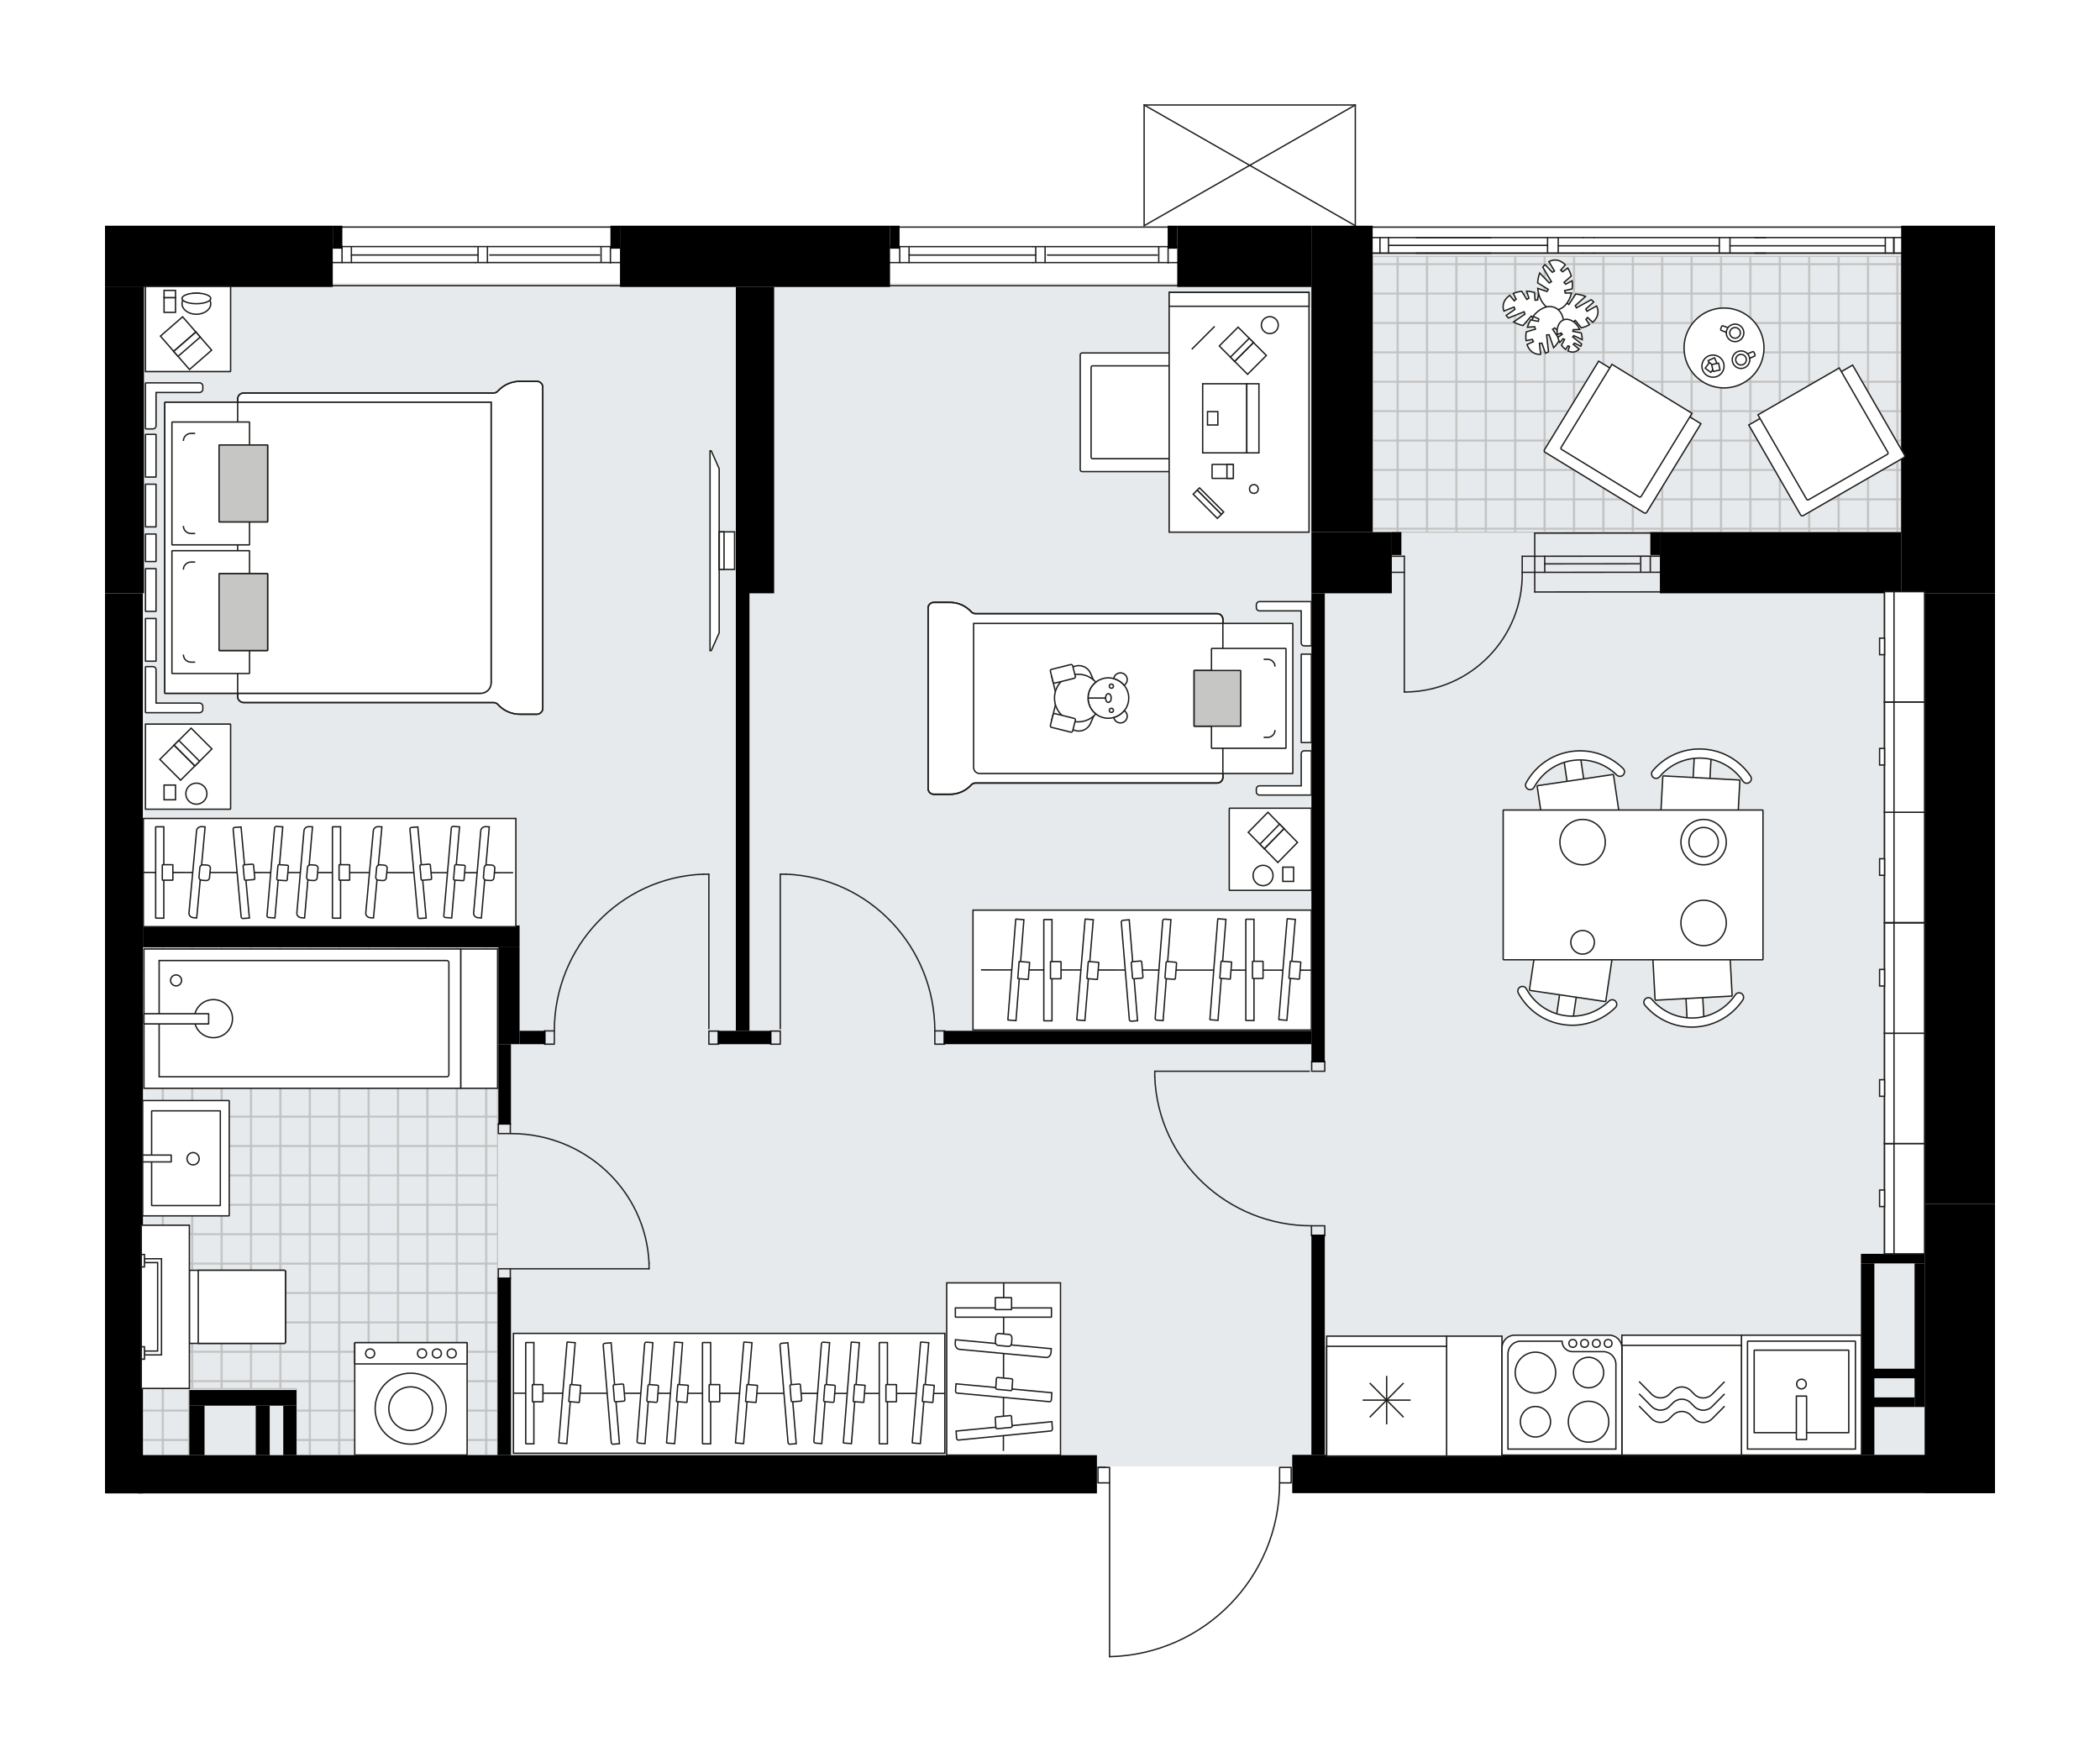 <svg xmlns="http://www.w3.org/2000/svg" xmlns:xlink="http://www.w3.org/1999/xlink" id="layer_1" style="enable-background:new 0 0 2000 1678.06;" version="1.1" viewBox="0 0 2000 1678.06" x="0px" y="0px" xml:space="preserve">
<style type="text/css">
	.st0{fill:none;}
	.st1{fill:none;stroke:#C0C0C0;stroke-width:1.3;stroke-linejoin:round;stroke-miterlimit:10;}
	.st2{fill:none;stroke:#C4C6C7;stroke-width:1.3;stroke-linecap:round;stroke-linejoin:round;stroke-miterlimit:10;}
	.st3{fill:#E7EAEC;}
	
		.st4{fill:url(#SVGID_00000067942475545571401730000008330111956078916999_);stroke:#C0C0C0;stroke-linejoin:round;stroke-miterlimit:10;}
	.st5{fill:url(#SVGID_00000013876367344546036260000017893109267628725393_);stroke:#C0C0C0;stroke-miterlimit:10;}
	.st6{fill:none;stroke:#231F20;stroke-width:1.3;stroke-linecap:round;stroke-linejoin:round;stroke-miterlimit:10;}
	.st7{fill:#FFFFFF;stroke:#1D1D1B;stroke-width:1.3;stroke-miterlimit:10;}
	.st8{fill:none;stroke:#1D1D1B;stroke-width:1.3;stroke-miterlimit:10;}
	.st9{fill:#FFFFFF;stroke:#1D1E1C;stroke-width:1.3;stroke-miterlimit:10;}
	.st10{fill:#FFFFFF;stroke:#1D1D1B;stroke-width:1.3;stroke-miterlimit:10;}
	.st11{fill:#FFFFFF;stroke:#1D1D1B;stroke-width:1.3;stroke-miterlimit:10;}
	.st12{fill:#FFFFFF;stroke:#1D1D1B;stroke-width:1.3;stroke-miterlimit:10;}
	.st13{fill:#FFFFFF;stroke:#1D1D1B;stroke-width:1.3;stroke-miterlimit:10;}
	.st14{fill:#C6C6C5;stroke:#1D1D1B;stroke-width:1.3;stroke-miterlimit:10;}
	.st15{fill:#FFFFFF;stroke:#1D1E1C;stroke-width:1.3;stroke-miterlimit:10;}
	.st16{fill:#FFFFFF;stroke:#221F1F;stroke-linecap:round;stroke-linejoin:round;stroke-miterlimit:10;}
	.st17{fill:#231F20;}
	.st18{font-family:'Arial-BoldMT';}
	.st19{font-size:105.818px;}
	.st20{font-size:89.539px;}
	.st21{font-family:'ArialMT';}
	.st22{font-size:76.571px;}
</style>
<pattern height="56" id="SVGID_0000001967383650196269122" patternUnits="userSpaceOnUse" style="overflow:visible;" viewBox="28.65 -84.65 56 56" width="56" y="1678.06">
	<g>
		<rect class="st0" height="56" width="56" x="28.65" y="-84.65" />
		<g>
			<rect class="st0" height="56" width="56" x="28.65" y="-84.65" />
			<g>
				<rect class="st1" height="28.07" width="28.07" x="84.58" y="-112.65" />
			</g>
			<g>
				<rect class="st1" height="28.07" width="28.07" x="28.58" y="-112.65" />
				<rect class="st1" height="28.07" width="28.07" x="56.65" y="-112.65" />
			</g>
			<g>
				<rect class="st1" height="28.07" width="28.07" x="0.65" y="-112.65" />
			</g>
			<g>
				<rect class="st2" height="28.07" width="28.07" x="84.58" y="-84.72" />
				<rect class="st1" height="28.07" width="28.07" x="84.58" y="-84.72" />
				<rect class="st1" height="28.07" width="28.07" x="84.58" y="-56.65" />
			</g>
			<g>
				<rect class="st2" height="28.07" width="28.07" x="28.58" y="-84.72" />
				<rect class="st1" height="28.07" width="28.07" x="28.58" y="-84.72" />
				<rect class="st1" height="28.07" width="28.07" x="28.58" y="-56.65" />
				<rect class="st1" height="28.07" width="28.07" x="56.65" y="-84.72" />
				<rect class="st1" height="28.07" width="28.07" x="56.65" y="-56.65" />
			</g>
			<g>
				<rect class="st1" height="28.07" width="28.07" x="0.65" y="-84.72" />
				<rect class="st1" height="28.07" width="28.07" x="0.65" y="-56.65" />
			</g>
			<g>
				<rect class="st2" height="28.07" width="28.07" x="84.58" y="-28.72" />
				<rect class="st1" height="28.07" width="28.07" x="84.58" y="-28.72" />
			</g>
			<g>
				<rect class="st2" height="28.07" width="28.07" x="28.58" y="-28.72" />
				<rect class="st1" height="28.07" width="28.07" x="28.58" y="-28.72" />
				<rect class="st1" height="28.07" width="28.07" x="56.65" y="-28.72" />
			</g>
			<g>
				<rect class="st1" height="28.07" width="28.07" x="0.65" y="-28.72" />
			</g>
		</g>
	</g>
</pattern>
<pattern height="56" id="SVGID_1_" patternUnits="userSpaceOnUse" style="overflow:visible;" viewBox="28.65 -84.65 56 56" width="56" y="1678.06">
	<g>
		<rect class="st0" height="56" width="56" x="28.65" y="-84.65" />
		<g>
			<rect class="st0" height="56" width="56" x="28.65" y="-84.65" />
			<g>
				<rect class="st1" height="28.07" width="28.07" x="84.58" y="-112.65" />
			</g>
			<g>
				<rect class="st1" height="28.07" width="28.07" x="28.58" y="-112.65" />
				<rect class="st1" height="28.07" width="28.07" x="56.65" y="-112.65" />
			</g>
			<g>
				<rect class="st1" height="28.07" width="28.07" x="0.65" y="-112.65" />
			</g>
			<g>
				<rect class="st2" height="28.07" width="28.07" x="84.58" y="-84.72" />
				<rect class="st1" height="28.07" width="28.07" x="84.58" y="-84.72" />
				<rect class="st1" height="28.07" width="28.07" x="84.58" y="-56.65" />
			</g>
			<g>
				<rect class="st2" height="28.07" width="28.07" x="28.58" y="-84.72" />
				<rect class="st1" height="28.07" width="28.07" x="28.58" y="-84.72" />
				<rect class="st1" height="28.07" width="28.07" x="28.58" y="-56.65" />
				<rect class="st1" height="28.07" width="28.07" x="56.65" y="-84.72" />
				<rect class="st1" height="28.07" width="28.07" x="56.65" y="-56.65" />
			</g>
			<g>
				<rect class="st1" height="28.07" width="28.07" x="0.65" y="-84.72" />
				<rect class="st1" height="28.07" width="28.07" x="0.65" y="-56.65" />
			</g>
			<g>
				<rect class="st2" height="28.07" width="28.07" x="84.58" y="-28.72" />
				<rect class="st1" height="28.07" width="28.07" x="84.58" y="-28.72" />
			</g>
			<g>
				<rect class="st2" height="28.07" width="28.07" x="28.58" y="-28.72" />
				<rect class="st1" height="28.07" width="28.07" x="28.58" y="-28.72" />
				<rect class="st1" height="28.07" width="28.07" x="56.65" y="-28.72" />
			</g>
			<g>
				<rect class="st1" height="28.07" width="28.07" x="0.65" y="-28.72" />
			</g>
		</g>
	</g>
</pattern>
<g id="background">
</g>
<g id="floor">
	<g>
		<polygon class="st3" id="k151_00000111883338982268873340000012175459744216563347_" points="1832.89,243 1832.89,1396.86     137.2,1396.86 137.2,243 254.29,243 254.29,269.63 1128.75,269.63 1128.75,243   " />
		
			<pattern id="SVGID_00000143611842255007950000000005087546097383115688_" patternTransform="matrix(1 0 0 -1 1163.054 -20890.242)" xlink:href="#SVGID_1_">
		</pattern>
		
			<rect height="262.75" style="fill:url(#SVGID_00000143611842255007950000000005087546097383115688_);stroke:#C0C0C0;stroke-linejoin:round;stroke-miterlimit:10;" width="503.34" x="1307.29" y="244.17" />
		
			<pattern id="SVGID_00000032645983862622226990000013091164064103132583_" patternTransform="matrix(1 0 0 -1 1163.054 -20890.242)" xlink:href="#SVGID_0000001967383650196269122">
		</pattern>
		
			<polygon points="    473.77,902.35 473.77,1386.18 282.28,1386.18 282.28,1322.71 179.6,1322.71 179.6,1386.18 136.02,1386.18 136.02,902.35   " style="fill:url(#SVGID_00000032645983862622226990000013091164064103132583_);stroke:#C0C0C0;stroke-miterlimit:10;" />
		<line class="st6" x1="1089.65" x2="1290.77" y1="100" y2="100" />
		<line class="st6" x1="1290.77" x2="1290.77" y1="100" y2="215.01" />
		<line class="st6" x1="1089.65" x2="1089.65" y1="215.01" y2="100" />
		<line class="st6" x1="1290.77" x2="1089.65" y1="215.01" y2="100" />
		<line class="st6" x1="1089.65" x2="1290.77" y1="215.01" y2="100" />
		<line class="st6" x1="847.32" x2="1123.14" y1="272.12" y2="272.12" />
		<line class="st6" x1="1130.64" x2="995.33" y1="234.92" y2="234.92" />
		<line class="st6" x1="983.46" x2="847.68" y1="234.92" y2="234.92" />
		<line class="st6" x1="1112.49" x2="1112.49" y1="250.56" y2="235.34" />
		<line class="st6" x1="1128.73" x2="995.33" y1="250.14" y2="250.14" />
		<line class="st6" x1="983.46" x2="846.52" y1="250.14" y2="250.14" />
		<line class="st6" x1="986.41" x2="865.79" y1="242.95" y2="242.95" />
		<line class="st6" x1="1102.23" x2="997.57" y1="242.95" y2="242.95" />
		<line class="st6" x1="1103.56" x2="1103.56" y1="235.34" y2="249.8" />
		<line class="st6" x1="865.79" x2="865.79" y1="250.13" y2="235.72" />
		<line class="st6" x1="856.87" x2="856.87" y1="234.96" y2="250.18" />
		<line class="st6" x1="995.33" x2="995.33" y1="249.75" y2="235.34" />
		<line class="st6" x1="986.41" x2="986.41" y1="235.34" y2="249.8" />
		<line class="st6" x1="995.33" x2="983.46" y1="234.92" y2="234.92" />
		<line class="st6" x1="983.46" x2="995.33" y1="250.14" y2="250.14" />
		<line class="st6" x1="1128.73" x2="847.32" y1="216.33" y2="216.33" />
		<line class="st6" x1="316.19" x2="592.01" y1="272.08" y2="272.08" />
		<line class="st6" x1="599.51" x2="464.2" y1="234.88" y2="234.88" />
		<line class="st6" x1="452.33" x2="316.55" y1="234.88" y2="234.88" />
		<line class="st6" x1="581.36" x2="581.36" y1="250.52" y2="235.3" />
		<line class="st6" x1="597.6" x2="464.2" y1="250.1" y2="250.1" />
		<line class="st6" x1="452.33" x2="315.39" y1="250.1" y2="250.1" />
		<line class="st6" x1="455.28" x2="334.66" y1="242.91" y2="242.91" />
		<line class="st6" x1="571.1" x2="466.44" y1="242.91" y2="242.91" />
		<line class="st6" x1="572.43" x2="572.43" y1="235.3" y2="249.76" />
		<line class="st6" x1="334.66" x2="334.66" y1="250.09" y2="235.68" />
		<line class="st6" x1="325.74" x2="325.74" y1="234.92" y2="250.14" />
		<line class="st6" x1="464.2" x2="464.2" y1="249.71" y2="235.3" />
		<line class="st6" x1="455.28" x2="455.28" y1="235.3" y2="249.76" />
		<line class="st6" x1="464.2" x2="452.33" y1="234.88" y2="234.88" />
		<line class="st6" x1="452.33" x2="464.2" y1="250.1" y2="250.1" />
		<line class="st6" x1="597.6" x2="316.19" y1="216.29" y2="216.29" />
		<line class="st6" x1="1461.65" x2="1583.19" y1="545.18" y2="545.1" />
		<line class="st6" x1="1461.65" x2="1583.19" y1="529.86" y2="529.78" />
		<line class="st6" x1="1471.18" x2="1561.37" y1="537.1" y2="537.02" />
		<line class="st6" x1="1571.73" x2="1571.73" y1="544.89" y2="530.26" />
		<line class="st6" x1="1471.18" x2="1471.18" y1="545.18" y2="529.86" />
		<line class="st6" x1="1461.65" x2="1583.2" y1="563.89" y2="563.81" />
		<line class="st6" x1="1583.19" x2="1461.65" y1="507.76" y2="507.84" />
		<line class="st6" x1="1562.57" x2="1562.57" y1="544.47" y2="530.26" />
		<line class="st6" x1="1461.65" x2="1461.65" y1="563.89" y2="507.84" />
		<line class="st6" x1="1810.64" x2="1300.99" y1="241.18" y2="241.18" />
		<line class="st6" x1="1803.64" x2="1803.64" y1="241.18" y2="226.28" />
		<line class="st6" x1="1314.25" x2="1314.25" y1="241.18" y2="226.28" />
		<line class="st6" x1="1484.03" x2="1637.43" y1="234.14" y2="234.14" />
		<line class="st6" x1="1647.59" x2="1795.52" y1="234.14" y2="234.14" />
		<line class="st6" x1="1322.37" x2="1322.37" y1="226.28" y2="241.18" />
		<line class="st6" x1="1803.64" x2="1803.64" y1="241.18" y2="226.28" />
		<line class="st6" x1="1795.52" x2="1795.52" y1="226.28" y2="241.18" />
		<line class="st6" x1="1473.87" x2="1473.87" y1="240.66" y2="226.69" />
		<line class="st6" x1="1507.81" x2="1517.97" y1="226.28" y2="226.28" />
		<line class="st6" x1="1484.03" x2="1484.03" y1="226.69" y2="240.66" />
		<line class="st6" x1="1517.97" x2="1507.81" y1="241.18" y2="241.18" />
		<line class="st6" x1="1300.99" x2="1810.64" y1="216.34" y2="216.34" />
		<line class="st6" x1="1348.83" x2="1358.99" y1="226.28" y2="226.28" />
		<line class="st6" x1="1358.99" x2="1348.83" y1="241.18" y2="241.18" />
		<line class="st6" x1="1322.98" x2="1473.87" y1="233.73" y2="233.73" />
		<line class="st6" x1="1419.78" x2="1300.99" y1="241.18" y2="241.18" />
		<line class="st6" x1="1358.99" x2="1507.81" y1="241.18" y2="241.18" />
		<line class="st6" x1="1517.97" x2="1810.64" y1="241.18" y2="241.18" />
		<line class="st6" x1="1419.78" x2="1300.99" y1="226.28" y2="226.28" />
		<line class="st6" x1="1358.99" x2="1507.81" y1="226.28" y2="226.28" />
		<line class="st6" x1="1517.97" x2="1810.64" y1="226.28" y2="226.28" />
		<line class="st6" x1="1637.43" x2="1637.43" y1="241.18" y2="226.69" />
		<line class="st6" x1="1671.37" x2="1681.53" y1="226.28" y2="226.28" />
		<line class="st6" x1="1647.59" x2="1647.59" y1="226.69" y2="240.69" />
		<line class="st6" x1="1681.53" x2="1671.37" y1="241.18" y2="241.18" />
		<path class="st6" d="M1449.74,545.18c0.93,62.03-48.6,113.06-110.62,113.99c-0.56,0.01-1.11,0.01-1.67,0.01" />
		<line class="st6" x1="1337.44" x2="1337.44" y1="545.18" y2="659.18" />
		<line class="st6" x1="1461.65" x2="1449.74" y1="545.18" y2="545.18" />
		<line class="st6" x1="1449.74" x2="1449.74" y1="545.18" y2="529.86" />
		<line class="st6" x1="1449.74" x2="1461.65" y1="529.86" y2="529.86" />
		<line class="st6" x1="1325.53" x2="1337.44" y1="529.87" y2="529.87" />
		<line class="st6" x1="1337.44" x2="1337.44" y1="529.87" y2="545.18" />
		<line class="st6" x1="1337.44" x2="1325.53" y1="545.18" y2="545.18" />
		<rect class="st6" height="12.49" width="9.2" x="733.92" y="982.15" />
		<rect class="st6" height="12.66" width="9.2" x="890.32" y="981.98" />
		<line class="st6" x1="899.52" x2="899.52" y1="981.98" y2="994.64" />
		<line class="st6" x1="743.12" x2="743.12" y1="979.92" y2="832.72" />
		<line class="st6" x1="748.64" x2="743.12" y1="832.72" y2="832.72" />
		<path class="st6" d="M748.64,832.72c79.09,3.11,141.64,69,141.68,149.26" />
		<rect class="st6" height="12.49" width="9.2" x="675.12" y="982.15" />
		<rect class="st6" height="12.66" width="9.2" x="518.72" y="981.98" />
		<line class="st6" x1="684.32" x2="684.32" y1="982.15" y2="994.64" />
		<line class="st6" x1="518.72" x2="518.72" y1="981.98" y2="994.64" />
		<line class="st6" x1="675.12" x2="675.12" y1="979.92" y2="832.72" />
		<line class="st6" x1="669.6" x2="675.12" y1="832.72" y2="832.72" />
		<path class="st6" d="M669.6,832.72c-79.09,3.11-141.64,69-141.68,149.26" />
		<rect class="st6" height="9.2" width="12.49" x="1249.21" y="1011.23" />
		<rect class="st6" height="9.2" width="12.66" x="1249.04" y="1167.63" />
		<line class="st6" x1="1249.21" x2="1261.7" y1="1011.23" y2="1011.23" />
		<line class="st6" x1="1249.04" x2="1261.7" y1="1176.83" y2="1176.83" />
		<line class="st6" x1="1246.98" x2="1099.78" y1="1020.43" y2="1020.43" />
		<line class="st6" x1="1099.78" x2="1099.78" y1="1025.95" y2="1020.43" />
		<path class="st6" d="M1099.78,1025.95c3.11,79.09,69,141.64,149.26,141.68" />
		<rect class="st6" height="9.2" width="11.39" x="474.62" y="1208.59" />
		<rect class="st6" height="9.2" width="11.39" x="474.62" y="1070.59" />
		<line class="st6" x1="486.01" x2="474.62" y1="1217.79" y2="1217.79" />
		<line class="st6" x1="486.01" x2="474.62" y1="1070.59" y2="1070.59" />
		<line class="st6" x1="486.01" x2="618.14" y1="1208.59" y2="1208.59" />
		<path class="st6" d="M486.64,1079.79c70.43,0.05,128.36,54.36,131.49,123.28" />
		<line class="st6" x1="618.14" x2="618.14" y1="1208.59" y2="1203.07" />
		<path class="st6" d="M1056.73,1578.06c90-2,161.92-75.54,161.92-165.56" />
		<line class="st6" x1="1053.05" x2="1045.69" y1="1397.78" y2="1397.78" />
		<line class="st6" x1="1056.73" x2="1056.73" y1="1412.5" y2="1578.06" />
		<rect class="st6" height="14.72" width="11.04" x="1218.65" y="1397.78" />
		<rect class="st6" height="14.72" width="11.04" x="1045.69" y="1397.78" />
		<rect height="58.36" width="216.92" x="100" y="215.01" />
		<rect height="21.88" width="9.12" x="316.92" y="215.01" />
		<rect height="292.12" width="37.12" x="100" y="273.03" />
		<rect height="857.39" width="36.1" x="100" y="565.16" />
		<rect height="36.42" width="913.18" x="131.51" y="1386.13" />
		<rect height="169" width="12.77" x="473.86" y="1217.13" />
		<rect height="20.76" width="358.74" x="136.1" y="881.57" />
		<rect height="92.31" width="20.21" x="474.62" y="902.33" />
		<rect height="12.77" width="24.62" x="494.83" y="981.88" />
		<rect height="76.6" width="12.01" x="474.62" y="994.64" />
		<rect height="58.36" width="257.16" x="590.48" y="215.01" />
		<rect height="21.88" width="9.1" x="847.64" y="215.01" />
		<rect height="21.88" width="9.12" x="581.36" y="215.01" />
		<rect height="291.79" width="36.47" x="700.81" y="273.37" />
		<rect height="12.77" width="51.06" x="683.59" y="981.88" />
		<rect height="419.47" width="12.96" x="700.81" y="562.4" />
		<rect height="12.77" width="350.15" x="898.78" y="981.88" />
		<rect height="446.81" width="12.77" x="1248.94" y="565.16" />
		<rect height="58.24" width="76.6" x="1248.94" y="506.92" />
		<rect height="21.88" width="9.12" x="1325.53" y="506.8" />
		<rect height="291.91" width="58.36" x="1248.94" y="215.01" />
		<rect height="58.36" width="127.76" x="1121.18" y="215.01" />
		<rect height="21.88" width="9.12" x="1112.06" y="215.01" />
		<rect height="209.73" width="12.77" x="1248.94" y="1176.1" />
		<rect height="36.47" width="669.3" x="1230.7" y="1385.83" />
		<rect height="275.38" width="67.02" x="1832.98" y="1146.92" />
		<rect height="581.89" width="67.02" x="1832.98" y="565.03" />
		<rect height="350.02" width="89.36" x="1810.64" y="215.01" />
		<rect height="58.24" width="229.79" x="1580.85" y="506.92" />
		<rect height="21.77" width="9.12" x="1571.73" y="506.92" />
		<rect height="9.12" width="60.64" x="1772.34" y="1194.34" />
		<rect height="182.37" width="12.77" x="1772.34" y="1203.46" />
		<rect height="136.78" width="9.57" x="1823.4" y="1203.46" />
		<rect height="9.12" width="41.95" x="1781.46" y="1331.12" />
		<rect height="9.12" width="46.73" x="1781.46" y="1303.76" />
		<rect height="14.91" width="102.09" x="180.28" y="1324.05" />
		<rect height="47.17" width="14.51" x="180.28" y="1338.96" />
		<rect height="47.17" width="12.6" x="269.77" y="1338.96" />
		<rect height="47.17" width="13.3" x="243.57" y="1338.96" />
	</g>
</g>
<g id="mebel">
	<g>
		<g>
			<g>
				<polygon class="st7" points="684.93,602.8 684.93,446.48 677.38,429.47 676.22,429.47 676.22,619.8 677.38,619.8     " />
				<rect class="st7" height="35.79" width="14.54" x="685.05" y="506.63" />
				<rect class="st7" height="35.79" width="4.52" x="685.05" y="506.63" />
			</g>
		</g>
	</g>
	<g>
		<rect class="st7" height="103.05" width="354.75" x="136.56" y="779.63" />
		<line class="st8" x1="136.28" x2="488.73" y1="831.05" y2="831.3" />
		<g>
			<g>
				<g>
					<path class="st7" d="M457.88,791.3l-6.8,78.35c-0.2,2.33,1.73,4.36,4.3,4.54l3.07,0.22l7.53-86.78l-3.07-0.22       C460.34,787.23,458.08,788.97,457.88,791.3z" />
					<path class="st7" d="M461.21,826.29l-0.8,9.26c-0.13,1.51,1.12,2.82,2.79,2.94l3.97,0.28c1.67,0.12,3.13-1.01,3.26-2.51       l0.8-9.26c0.13-1.51-1.12-2.82-2.79-2.94l-3.97-0.28C462.8,823.66,461.34,824.78,461.21,826.29z" />
				</g>
			</g>
			<g>
				<g>
					<path class="st7" d="M316.6,787.79v86.53c0,0.14,0.11,0.26,0.26,0.26h7.5v-87.04h-7.5C316.72,787.53,316.6,787.64,316.6,787.79       z" />
					<path class="st7" d="M322.94,823.84v14.42c0,0.09,0.07,0.17,0.17,0.17h9.72c0.09,0,0.17-0.07,0.17-0.17v-14.42       c0-0.09-0.07-0.17-0.17-0.17h-9.72C323.02,823.67,322.94,823.75,322.94,823.84z" />
				</g>
				<g>
					<path class="st7" d="M289.52,791.3l-6.8,78.35c-0.2,2.33,1.73,4.36,4.3,4.54l3.07,0.22l7.53-86.78l-3.07-0.22       C291.98,787.23,289.72,788.97,289.52,791.3z" />
					<path class="st7" d="M292.84,826.29l-0.8,9.26c-0.13,1.51,1.12,2.82,2.79,2.94l3.97,0.28c1.67,0.12,3.13-1.01,3.26-2.51       l0.8-9.26c0.13-1.51-1.12-2.82-2.79-2.94l-3.97-0.28C294.43,823.66,292.97,824.78,292.84,826.29z" />
				</g>
				<g>
					<path class="st7" d="M355.58,791.28l-7.23,78.32c-0.21,2.33,1.7,4.37,4.28,4.56l3.07,0.23l8.01-86.74l-3.07-0.23       C358.06,787.22,355.8,788.95,355.58,791.28z" />
					<path class="st7" d="M358.72,826.28l-0.85,9.25c-0.14,1.51,1.1,2.83,2.77,2.95l3.97,0.3c1.67,0.13,3.13-0.99,3.27-2.5       l0.85-9.25c0.14-1.51-1.1-2.83-2.77-2.95l-3.97-0.3C360.32,823.66,358.85,824.78,358.72,826.28z" />
				</g>
				<g>
					<path class="st7" d="M429.86,788.64l-7.21,83.67c-0.07,0.86,0.63,1.61,1.57,1.67l5.97,0.43l7.47-86.78l-5.97-0.43       C430.76,787.14,429.94,787.78,429.86,788.64z" />
					<path class="st7" d="M433.08,824.57l-1.09,12.7c-0.05,0.55,0.41,1.04,1.02,1.08l7.73,0.55c0.61,0.04,1.14-0.37,1.19-0.93       l1.09-12.7c0.05-0.55-0.41-1.04-1.02-1.08l-7.73-0.55C433.66,823.6,433.13,824.01,433.08,824.57z" />
				</g>
				<g>
					<path class="st7" d="M390.4,789.84l7.65,83.64c0.08,0.86,0.91,1.49,1.85,1.42l5.97-0.45l-7.94-86.74l-5.97,0.45       C391.03,788.23,390.33,788.99,390.4,789.84z" />
					<path class="st7" d="M399.92,824.84l1.16,12.7c0.05,0.55,0.59,0.97,1.2,0.92l7.73-0.58c0.61-0.05,1.06-0.53,1.01-1.09       l-1.16-12.7c-0.05-0.55-0.59-0.97-1.2-0.92l-7.73,0.58C400.32,823.8,399.87,824.28,399.92,824.84z" />
				</g>
			</g>
			<g>
				<g>
					<path class="st7" d="M148.24,787.79v86.53c0,0.14,0.12,0.26,0.26,0.26h7.5v-87.04h-7.5       C148.35,787.53,148.24,787.64,148.24,787.79z" />
					<path class="st7" d="M154.58,823.84v14.42c0,0.09,0.07,0.17,0.17,0.17h9.72c0.09,0,0.17-0.07,0.17-0.17v-14.42       c0-0.09-0.07-0.17-0.17-0.17h-9.72C154.65,823.67,154.58,823.75,154.58,823.84z" />
				</g>
				<g>
					<path class="st7" d="M187.22,791.28l-7.23,78.32c-0.21,2.33,1.7,4.37,4.28,4.56l3.07,0.23l8.01-86.74l-3.07-0.23       C189.7,787.22,187.44,788.95,187.22,791.28z" />
					<path class="st7" d="M190.35,826.28l-0.85,9.25c-0.14,1.51,1.1,2.83,2.77,2.95l3.97,0.3c1.67,0.13,3.13-0.99,3.27-2.5       l0.85-9.25c0.14-1.51-1.1-2.83-2.77-2.95l-3.97-0.3C191.96,823.66,190.49,824.78,190.35,826.28z" />
				</g>
				<g>
					<path class="st7" d="M261.5,788.64l-7.21,83.67c-0.07,0.86,0.63,1.61,1.57,1.67l5.97,0.43l7.47-86.78l-5.97-0.43       C262.4,787.14,261.58,787.78,261.5,788.64z" />
					<path class="st7" d="M264.72,824.57l-1.09,12.7c-0.05,0.55,0.41,1.04,1.02,1.08l7.73,0.55c0.61,0.04,1.14-0.37,1.19-0.93       l1.09-12.7c0.05-0.55-0.41-1.04-1.02-1.08l-7.73-0.55C265.3,823.6,264.77,824.01,264.72,824.57z" />
				</g>
				<g>
					<path class="st7" d="M222.04,789.84l7.65,83.64c0.08,0.86,0.91,1.49,1.85,1.42l5.97-0.45l-7.94-86.74l-5.97,0.45       C222.66,788.23,221.96,788.99,222.04,789.84z" />
					<path class="st7" d="M231.56,824.84l1.16,12.7c0.05,0.55,0.59,0.97,1.2,0.92l7.73-0.58c0.61-0.05,1.06-0.53,1.01-1.09       l-1.16-12.7c-0.05-0.55-0.59-0.97-1.2-0.92l-7.73,0.58C231.96,823.8,231.51,824.28,231.56,824.84z" />
				</g>
			</g>
		</g>
	</g>
	<g>
		<rect class="st7" height="114.2" width="410.83" x="489" y="1270.12" />
		<line class="st8" x1="488.73" x2="899.83" y1="1327.09" y2="1327.36" />
		<g>
			<g>
				<g>
					<path class="st7" d="M837.41,1279.11v95.94c0,0.14,0.12,0.26,0.26,0.26h7.5v-96.46h-7.5       C837.53,1278.86,837.41,1278.97,837.41,1279.11z" />
					<path class="st7" d="M843.75,1319.07v16.02c0,0.09,0.07,0.17,0.17,0.17h9.72c0.09,0,0.17-0.07,0.17-0.17v-16.02       c0-0.09-0.07-0.17-0.17-0.17h-9.72C843.83,1318.91,843.75,1318.98,843.75,1319.07z" />
				</g>
				<g>
					<path class="st7" d="M810.68,1278.62l-7.49,95.65c-0.01,0.14,0.09,0.27,0.24,0.28l7.48,0.59l7.53-96.16l-7.48-0.59       C810.81,1278.37,810.69,1278.48,810.68,1278.62z" />
					<path class="st7" d="M813.88,1318.95l-1.25,15.97c-0.01,0.09,0.06,0.17,0.15,0.18l9.69,0.76c0.09,0.01,0.17-0.06,0.18-0.15       l1.25-15.97c0.01-0.09-0.06-0.17-0.15-0.18l-9.69-0.76C813.96,1318.79,813.88,1318.86,813.88,1318.95z" />
				</g>
				<g>
					<path class="st7" d="M876.76,1278.6l-7.96,95.61c-0.01,0.14,0.09,0.27,0.23,0.28l7.48,0.62l8.01-96.12l-7.48-0.62       C876.9,1278.35,876.77,1278.46,876.76,1278.6z" />
					<path class="st7" d="M879.76,1318.95l-1.33,15.97c-0.01,0.09,0.06,0.17,0.15,0.18l9.68,0.81c0.09,0.01,0.17-0.06,0.18-0.15       l1.33-15.97c0.01-0.09-0.06-0.17-0.15-0.18l-9.68-0.81C879.85,1318.79,879.77,1318.86,879.76,1318.95z" />
				</g>
			</g>
			<g>
				<g>
					<path class="st7" d="M669.05,1279.11v95.94c0,0.14,0.11,0.26,0.26,0.26h7.5v-96.46h-7.5       C669.16,1278.86,669.05,1278.97,669.05,1279.11z" />
					<path class="st7" d="M675.39,1319.07v16.02c0,0.09,0.07,0.17,0.17,0.17h9.72c0.09,0,0.17-0.07,0.17-0.17v-16.02       c0-0.09-0.07-0.17-0.17-0.17h-9.72C675.46,1318.91,675.39,1318.98,675.39,1319.07z" />
				</g>
				<g>
					<path class="st7" d="M642.31,1278.62l-7.49,95.65c-0.01,0.14,0.09,0.27,0.24,0.28l7.48,0.59l7.53-96.16l-7.48-0.59       C642.45,1278.37,642.32,1278.48,642.31,1278.62z" />
					<path class="st7" d="M645.51,1318.95l-1.25,15.97c-0.01,0.09,0.06,0.17,0.15,0.18l9.69,0.76c0.09,0.01,0.17-0.06,0.18-0.15       l1.25-15.97c0.01-0.09-0.06-0.17-0.15-0.18l-9.69-0.76C645.6,1318.79,645.52,1318.86,645.51,1318.95z" />
				</g>
				<g>
					<path class="st7" d="M708.4,1278.6l-7.96,95.61c-0.01,0.14,0.09,0.27,0.23,0.28l7.48,0.62l8.01-96.12l-7.48-0.62       C708.54,1278.35,708.41,1278.46,708.4,1278.6z" />
					<path class="st7" d="M711.4,1318.95l-1.33,15.97c-0.01,0.09,0.06,0.17,0.15,0.18l9.68,0.81c0.09,0.01,0.17-0.06,0.18-0.15       l1.33-15.97c0.01-0.09-0.06-0.17-0.15-0.18l-9.68-0.81C711.49,1318.79,711.41,1318.86,711.4,1318.95z" />
				</g>
				<g>
					<path class="st7" d="M782.31,1280.08l-7.21,92.72c-0.07,0.95,0.63,1.78,1.57,1.85l5.97,0.47l7.47-96.16l-5.97-0.47       C783.21,1278.42,782.39,1279.13,782.31,1280.08z" />
					<path class="st7" d="M785.53,1319.9l-1.09,14.08c-0.05,0.61,0.41,1.15,1.02,1.2l7.73,0.61c0.61,0.05,1.14-0.41,1.19-1.03       l1.09-14.08c0.05-0.61-0.41-1.15-1.02-1.2l-7.73-0.61C786.11,1318.83,785.58,1319.29,785.53,1319.9z" />
				</g>
				<g>
					<path class="st7" d="M742.85,1281.42l7.65,92.69c0.08,0.95,0.91,1.65,1.85,1.58l5.97-0.5l-7.94-96.13l-5.97,0.5       C743.47,1279.64,742.77,1280.47,742.85,1281.42z" />
					<path class="st7" d="M752.37,1320.2l1.16,14.07c0.05,0.61,0.59,1.07,1.2,1.02l7.73-0.65c0.61-0.05,1.06-0.59,1.01-1.21       l-1.16-14.07c-0.05-0.61-0.59-1.07-1.2-1.02l-7.73,0.65C752.77,1319.05,752.32,1319.59,752.37,1320.2z" />
				</g>
			</g>
			<g>
				<g>
					<path class="st7" d="M500.69,1279.11v95.94c0,0.14,0.11,0.26,0.26,0.26h7.5v-96.46h-7.5       C500.8,1278.86,500.69,1278.97,500.69,1279.11z" />
					<path class="st7" d="M507.03,1319.07v16.02c0,0.09,0.07,0.17,0.17,0.17h9.72c0.09,0,0.17-0.07,0.17-0.17v-16.02       c0-0.09-0.07-0.17-0.17-0.17h-9.72C507.1,1318.91,507.03,1318.98,507.03,1319.07z" />
				</g>
				<g>
					<path class="st7" d="M540.04,1278.6l-7.96,95.61c-0.01,0.14,0.09,0.27,0.23,0.28l7.48,0.62l8.01-96.12l-7.48-0.62       C540.17,1278.35,540.05,1278.46,540.04,1278.6z" />
					<path class="st7" d="M543.04,1318.95l-1.33,15.97c-0.01,0.09,0.06,0.17,0.15,0.18l9.68,0.81c0.09,0.01,0.17-0.06,0.18-0.15       l1.33-15.97c0.01-0.09-0.06-0.17-0.15-0.18l-9.68-0.81C543.13,1318.79,543.05,1318.86,543.04,1318.95z" />
				</g>
				<g>
					<path class="st7" d="M613.95,1280.08l-7.21,92.72c-0.07,0.95,0.63,1.78,1.57,1.85l5.97,0.47l7.47-96.16l-5.97-0.47       C614.85,1278.42,614.02,1279.13,613.95,1280.08z" />
					<path class="st7" d="M617.17,1319.9l-1.09,14.08c-0.05,0.61,0.41,1.15,1.02,1.2l7.73,0.61c0.61,0.05,1.14-0.41,1.19-1.03       l1.09-14.08c0.05-0.61-0.41-1.15-1.02-1.2l-7.73-0.61C617.75,1318.83,617.22,1319.29,617.17,1319.9z" />
				</g>
				<g>
					<path class="st7" d="M574.49,1281.42l7.65,92.69c0.08,0.95,0.91,1.65,1.85,1.58l5.97-0.5l-7.94-96.13l-5.97,0.5       C575.11,1279.64,574.41,1280.47,574.49,1281.42z" />
					<path class="st7" d="M584.01,1320.2l1.16,14.07c0.05,0.61,0.59,1.07,1.2,1.02l7.73-0.65c0.61-0.05,1.06-0.59,1.01-1.21       l-1.16-14.07c-0.05-0.61-0.59-1.07-1.2-1.02l-7.73,0.65C584.41,1319.05,583.96,1319.59,584.01,1320.2z" />
				</g>
			</g>
		</g>
	</g>
	<g>
		<rect class="st7" height="114.2" width="322.27" x="926.65" y="866.94" />
		<line class="st8" x1="934.27" x2="1248.93" y1="923.87" y2="924.15" />
		<g>
			<g>
				<g>
					<path class="st7" d="M1186.51,875.9v95.94c0,0.14,0.11,0.26,0.26,0.26h7.5v-96.46h-7.5       C1186.63,875.64,1186.51,875.76,1186.51,875.9z" />
					<path class="st7" d="M1192.85,915.86v16.02c0,0.09,0.07,0.17,0.17,0.17h9.72c0.09,0,0.17-0.07,0.17-0.17v-16.02       c0-0.09-0.07-0.17-0.17-0.17h-9.72C1192.93,915.69,1192.85,915.77,1192.85,915.86z" />
				</g>
				<g>
					<path class="st7" d="M1159.77,875.41l-7.49,95.65c-0.01,0.14,0.09,0.27,0.24,0.28l7.48,0.59l7.53-96.16l-7.48-0.59       C1159.91,875.16,1159.78,875.26,1159.77,875.41z" />
					<path class="st7" d="M1162.97,915.74l-1.25,15.97c-0.01,0.09,0.06,0.17,0.15,0.18l9.69,0.76c0.09,0.01,0.17-0.06,0.18-0.15       l1.25-15.97c0.01-0.09-0.06-0.17-0.15-0.18l-9.69-0.76C1163.06,915.58,1162.98,915.65,1162.97,915.74z" />
				</g>
				<g>
					<path class="st7" d="M1225.86,875.39L1217.9,971c-0.01,0.14,0.09,0.27,0.23,0.28l7.48,0.62l8.01-96.12l-7.48-0.62       C1226,875.14,1225.87,875.24,1225.86,875.39z" />
					<path class="st7" d="M1228.86,915.73l-1.33,15.97c-0.01,0.09,0.06,0.17,0.15,0.18l9.68,0.81c0.09,0.01,0.17-0.06,0.18-0.15       l1.33-15.97c0.01-0.09-0.06-0.17-0.15-0.18l-9.68-0.81C1228.95,915.58,1228.87,915.64,1228.86,915.73z" />
				</g>
			</g>
			<g>
				<g>
					<path class="st7" d="M994.11,876.18v95.94c0,0.14,0.11,0.26,0.26,0.26h7.5v-96.46h-7.5       C994.22,875.93,994.11,876.04,994.11,876.18z" />
					<path class="st7" d="M1000.45,916.14v16.02c0,0.09,0.07,0.17,0.17,0.17h9.72c0.09,0,0.17-0.07,0.17-0.17v-16.02       c0-0.09-0.07-0.17-0.17-0.17h-9.72C1000.52,915.98,1000.45,916.05,1000.45,916.14z" />
				</g>
				<g>
					<path class="st7" d="M967.37,875.69l-7.49,95.65c-0.01,0.14,0.09,0.27,0.24,0.28l7.48,0.59l7.53-96.16l-7.48-0.59       C967.5,875.44,967.38,875.55,967.37,875.69z" />
					<path class="st7" d="M970.57,916.02l-1.25,15.97c-0.01,0.09,0.06,0.17,0.15,0.18l9.69,0.76c0.09,0.01,0.17-0.06,0.18-0.15       l1.25-15.97c0.01-0.09-0.06-0.17-0.15-0.18l-9.69-0.76C970.66,915.86,970.58,915.93,970.57,916.02z" />
				</g>
				<g>
					<path class="st7" d="M1033.46,875.67l-7.96,95.61c-0.01,0.14,0.09,0.27,0.23,0.28l7.48,0.62l8.01-96.12l-7.48-0.62       C1033.59,875.42,1033.47,875.53,1033.46,875.67z" />
					<path class="st7" d="M1036.46,916.02l-1.33,15.97c-0.01,0.09,0.06,0.17,0.15,0.18l9.68,0.81c0.09,0.01,0.17-0.06,0.18-0.15       l1.33-15.97c0.01-0.09-0.06-0.17-0.15-0.18l-9.68-0.81C1036.55,915.86,1036.46,915.93,1036.46,916.02z" />
				</g>
				<g>
					<path class="st7" d="M1107.37,877.15l-7.21,92.72c-0.07,0.95,0.63,1.78,1.57,1.85l5.97,0.47l7.47-96.16l-5.97-0.47       C1108.27,875.49,1107.44,876.2,1107.37,877.15z" />
					<path class="st7" d="M1110.59,916.97l-1.09,14.08c-0.05,0.61,0.41,1.15,1.02,1.2l7.73,0.61c0.61,0.05,1.14-0.41,1.19-1.03       l1.09-14.08c0.05-0.61-0.41-1.15-1.02-1.2l-7.73-0.61C1111.17,915.9,1110.63,916.36,1110.59,916.97z" />
				</g>
				<g>
					<path class="st7" d="M1067.91,878.49l7.65,92.69c0.08,0.95,0.91,1.65,1.85,1.58l5.97-0.5l-7.94-96.13l-5.97,0.5       C1068.53,876.71,1067.83,877.54,1067.91,878.49z" />
					<path class="st7" d="M1077.42,917.27l1.16,14.07c0.05,0.61,0.59,1.07,1.2,1.02l7.73-0.65c0.61-0.05,1.06-0.59,1.01-1.21       l-1.16-14.07c-0.05-0.61-0.59-1.07-1.2-1.02l-7.73,0.65C1077.83,916.12,1077.37,916.66,1077.42,917.27z" />
				</g>
			</g>
		</g>
	</g>
	<g>
		<rect class="st7" height="164.06" width="108.38" x="901.62" y="1221.98" />
		<line class="st8" x1="955.61" x2="955.89" y1="1382.1" y2="1221.97" />
		<g>
			<g>
				<g>
					<path class="st7" d="M910.11,1254.65l91.03,0.01c0.14,0,0.26-0.11,0.26-0.26v-8.54l-91.54-0.01v8.54       C909.85,1254.54,909.96,1254.65,910.11,1254.65z" />
					<path class="st7" d="M948.03,1247.47h15.19c0.09,0,0.17-0.07,0.17-0.17v-11.05c0-0.09-0.07-0.17-0.17-0.17h-15.19       c-0.09,0-0.17,0.07-0.17,0.17v11.05C947.86,1247.4,947.94,1247.47,948.03,1247.47z" />
				</g>
				<g>
					<path class="st7" d="M913.81,1285.34l82.4,7.72c2.45,0.23,4.59-1.95,4.78-4.88l0.23-3.48l-91.26-8.55l-0.23,3.48       C909.53,1282.56,911.36,1285.11,913.81,1285.34z" />
					<path class="st7" d="M950.61,1281.58l9.73,0.91c1.58,0.15,2.97-1.26,3.09-3.16l0.3-4.5c0.12-1.89-1.06-3.55-2.64-3.69       l-9.73-0.91c-1.58-0.15-2.97,1.26-3.09,3.16l-0.3,4.5C947.84,1279.78,949.03,1281.43,950.61,1281.58z" />
				</g>
			</g>
			<g>
				<g>
					<path class="st7" d="M911.54,1327.02l88,8.18c0.9,0.08,1.69-0.71,1.76-1.78l0.45-6.77l-91.26-8.48l-0.45,6.77       C909.96,1326,910.64,1326.94,911.54,1327.02z" />
					<path class="st7" d="M949.33,1323.38l13.36,1.24c0.58,0.05,1.09-0.46,1.14-1.15l0.58-8.76c0.05-0.69-0.39-1.3-0.97-1.35       l-13.36-1.24c-0.58-0.05-1.09,0.46-1.14,1.15l-0.58,8.76C948.31,1322.72,948.75,1323.33,949.33,1323.38z" />
				</g>
				<g>
					<path class="st7" d="M912.8,1371.73l87.97-8.66c0.9-0.09,1.57-1.03,1.5-2.09l-0.47-6.77l-91.23,8.98l0.47,6.77       C911.11,1371.03,911.9,1371.82,912.8,1371.73z" />
					<path class="st7" d="M949.61,1360.96l13.36-1.31c0.58-0.06,1.02-0.66,0.97-1.36l-0.61-8.76c-0.05-0.69-0.56-1.2-1.14-1.15       l-13.36,1.31c-0.58,0.06-1.02,0.66-0.97,1.36l0.61,8.76C948.51,1360.5,949.03,1361.01,949.61,1360.96z" />
				</g>
			</g>
		</g>
	</g>
	<rect class="st9" height="132.68" width="35.15" x="438.75" y="903.97" />
	<g>
		<rect class="st7" height="114.2" width="114.2" x="1544.64" y="1271.84" />
		<rect class="st7" height="104.51" width="114.2" x="1544.64" y="1281.52" />
		<g>
			<path class="st8" d="M1561,1315.95l11.94,12.05c4.7,4.75,12.32,4.75,17.01,0l3.29-3.32c4.7-4.75,12.32-4.75,17.01,0l3.36,3.39     c4.7,4.75,12.32,4.75,17.01,0l11.87-11.98" />
			<path class="st8" d="M1561,1327.63l11.94,12.05c4.7,4.75,12.32,4.75,17.01,0l3.29-3.32c4.7-4.75,12.32-4.75,17.01,0l3.36,3.39     c4.7,4.75,12.32,4.75,17.01,0l11.87-11.98" />
			<path class="st8" d="M1561,1339.31l11.94,12.05c4.7,4.75,12.32,4.75,17.01,0l3.29-3.32c4.7-4.75,12.32-4.75,17.01,0l3.36,3.39     c4.7,4.75,12.32,4.75,17.01,0l11.87-11.98" />
		</g>
	</g>
	<g>
		<rect class="st7" height="114.2" width="52.74" x="1377.71" y="1272.75" />
	</g>
	<g>
		<g>
			
				<rect class="st10" height="16.02" transform="matrix(0.054 -0.999 0.999 0.054 799.656 2313.076)" width="33.61" x="1603.8" y="726.49" />
			<path class="st7" d="M1621.37,722.18c-16.29-0.88-31.15,6.17-40.85,17.76c-2.24,2.68-6.58,1.66-7.45-1.72     c-0.01-0.04-0.02-0.07-0.03-0.11c-0.33-1.32,0-2.75,0.87-3.79c11.4-13.56,28.82-21.81,47.92-20.78     c19.1,1.03,35.53,11.11,45.4,25.82c0.76,1.13,0.93,2.59,0.46,3.86c-0.01,0.03-0.03,0.07-0.04,0.1c-1.22,3.27-5.65,3.81-7.59,0.91     C1651.68,731.67,1637.66,723.06,1621.37,722.18z" />
			<path class="st7" d="M1656.52,742.99l-72.33-3.91c-0.29-0.02-0.54,0.21-0.56,0.5l-3.62,67.01l73.39,3.97l3.62-67.01     C1657.04,743.25,1656.81,743,1656.52,742.99z" />
		</g>
		<g>
			
				<rect class="st11" height="33.61" transform="matrix(0.989 -0.147 0.147 0.989 -91.824 227.917)" width="16.02" x="1491.33" y="719.71" />
			<path class="st7" d="M1497.49,724.41c-16.14,2.39-29.29,12.27-36.48,25.57c-1.66,3.07-6.12,2.94-7.64-0.2     c-0.02-0.03-0.03-0.07-0.05-0.1c-0.59-1.22-0.55-2.69,0.1-3.89c8.46-15.57,23.88-27.13,42.8-29.94s37.03,3.79,49.64,16.23     c0.97,0.95,1.43,2.35,1.22,3.69c-0.01,0.04-0.01,0.07-0.02,0.11c-0.55,3.45-4.77,4.86-7.26,2.4     C1529.08,727.66,1513.63,722.02,1497.49,724.41z" />
			<path class="st7" d="M1536.08,737.77l-71.66,10.62c-0.29,0.04-0.49,0.31-0.45,0.6l9.84,66.38l72.71-10.78l-9.84-66.38     C1536.64,737.93,1536.37,737.73,1536.08,737.77z" />
		</g>
		<g>
			
				<rect class="st10" height="33.61" transform="matrix(0.999 -0.054 0.054 0.999 -49.339 88.52)" width="16.02" x="1605.32" y="940.43" />
			<path class="st7" d="M1614.01,969.63c-16.29,0.88-31.15-6.17-40.85-17.76c-2.24-2.68-6.58-1.66-7.45,1.72     c-0.01,0.04-0.02,0.07-0.03,0.11c-0.33,1.32,0,2.75,0.87,3.79c11.4,13.56,28.82,21.81,47.92,20.78s35.53-11.11,45.4-25.82     c0.76-1.13,0.93-2.59,0.46-3.86c-0.01-0.03-0.03-0.07-0.04-0.1c-1.22-3.27-5.65-3.81-7.59-0.91     C1644.32,960.14,1630.3,968.75,1614.01,969.63z" />
			<path class="st7" d="M1649.16,948.82l-72.33,3.91c-0.29,0.02-0.54-0.21-0.56-0.5l-3.62-67.01l73.39-3.97l3.62,67.01     C1649.68,948.56,1649.46,948.81,1649.16,948.82z" />
		</g>
		<g>
			
				<rect class="st11" height="16.02" transform="matrix(0.147 -0.989 0.989 0.147 328.066 2290.937)" width="33.61" x="1475.1" y="947.3" />
			<path class="st7" d="M1490.13,967.4c-16.14-2.39-29.29-12.27-36.48-25.57c-1.66-3.07-6.12-2.94-7.64,0.2     c-0.02,0.03-0.03,0.07-0.05,0.1c-0.59,1.22-0.55,2.69,0.1,3.89c8.46,15.57,23.88,27.13,42.8,29.94s37.03-3.79,49.64-16.23     c0.97-0.95,1.43-2.35,1.22-3.69c-0.01-0.04-0.01-0.07-0.02-0.11c-0.55-3.45-4.77-4.86-7.26-2.4     C1521.72,964.15,1506.27,969.79,1490.13,967.4z" />
			<path class="st7" d="M1528.73,954.03l-71.66-10.62c-0.29-0.04-0.49-0.31-0.45-0.6l9.84-66.38l72.71,10.78l-9.84,66.38     C1529.29,953.88,1529.02,954.08,1528.73,954.03z" />
		</g>
		<g>
			<g>
				<path class="st7" d="M1678.61,914.23h-246.58c-0.23,0-0.42-0.19-0.42-0.42V771.74c0-0.08,0.06-0.14,0.14-0.14h246.87      c0.23,0,0.42,0.19,0.42,0.42V913.8C1679.04,914.04,1678.85,914.23,1678.61,914.23z" />
				<circle class="st7" cx="1622.48" cy="802.17" r="21.61" />
				<circle class="st7" cx="1622.48" cy="802.17" r="13.96" />
				<circle class="st7" cx="1507.24" cy="802.17" r="21.61" />
				<circle class="st7" cx="1622.48" cy="879.15" r="21.61" />
				<circle class="st7" cx="1507.24" cy="897.61" r="11.25" />
			</g>
		</g>
	</g>
	<g>
		<rect class="st7" height="105.06" width="38.09" x="1794.8" y="1089.28" />
		<rect class="st7" height="105.06" width="9.02" x="1794.8" y="1089.28" />
		<rect class="st7" height="15.76" width="4.7" x="1790.1" y="1133.56" />
	</g>
	<g>
		<rect class="st7" height="105.06" width="38.09" x="1794.8" y="984.21" />
		<rect class="st7" height="105.06" width="9.02" x="1794.8" y="984.21" />
		<rect class="st7" height="15.76" width="4.7" x="1790.1" y="1028.5" />
	</g>
	<g>
		<rect class="st7" height="105.06" width="38.09" x="1794.8" y="879.15" />
		<rect class="st7" height="105.06" width="9.02" x="1794.8" y="879.15" />
		<rect class="st7" height="15.76" width="4.7" x="1790.1" y="923.44" />
	</g>
	<g>
		<rect class="st7" height="105.06" width="38.09" x="1794.8" y="773.72" />
		<rect class="st7" height="105.06" width="9.02" x="1794.8" y="773.72" />
		<rect class="st7" height="15.76" width="4.7" x="1790.1" y="818.01" />
	</g>
	<g>
		<rect class="st7" height="105.06" width="38.09" x="1794.8" y="668.66" />
		<rect class="st7" height="105.06" width="9.02" x="1794.8" y="668.66" />
		<rect class="st7" height="15.76" width="4.7" x="1790.1" y="712.95" />
	</g>
	<g>
		<rect class="st7" height="105.06" width="38.09" x="1794.8" y="563.6" />
		<rect class="st7" height="105.06" width="9.02" x="1794.8" y="563.6" />
		<rect class="st7" height="15.76" width="4.7" x="1790.1" y="607.88" />
	</g>
	<g>
		<path class="st7" d="M219.63,770.43v-80.3c0-0.22-0.18-0.4-0.4-0.4h-80.69v81.09h80.69C219.45,770.83,219.63,770.65,219.63,770.43    z" />
		<ellipse class="st7" cx="187.03" cy="756.02" rx="10.06" ry="10.03" />
		<rect class="st7" height="14.02" width="10.89" x="156.25" y="747.8" />
		<g>
			
				<rect class="st12" height="28.01" transform="matrix(0.707 -0.707 0.707 0.707 -464.212 332.331)" width="19.3" x="159.4" y="712.51" />
			
				<rect class="st12" height="28.01" transform="matrix(0.707 -0.707 0.707 0.707 -449.312 338.493)" width="22.85" x="172.52" y="697.61" />
			
				<rect class="st12" height="28.01" transform="matrix(0.707 -0.707 0.707 0.707 -455.175 336.059)" width="6.26" x="174.94" y="703.47" />
		</g>
		<g>
			<path class="st7" d="M219.63,273.24v80.3c0,0.22-0.18,0.4-0.4,0.4h-80.69v-81.09h80.69     C219.45,272.84,219.63,273.02,219.63,273.24z" />
			<ellipse class="st7" cx="187.03" cy="289.29" rx="13.68" ry="10.06" />
			<ellipse class="st7" cx="187.03" cy="284.26" rx="13.68" ry="5.03" />
			<rect class="st7" height="14.05" width="10.89" x="156.25" y="283.48" />
			<rect class="st7" height="6.86" width="10.89" x="156.25" y="276.62" />
			<g>
				
					<rect class="st13" height="19.3" transform="matrix(0.754 -0.657 0.657 0.754 -167.344 189.689)" width="28.01" x="155.63" y="308.66" />
				
					<rect class="st13" height="22.85" transform="matrix(0.754 -0.657 0.657 0.754 -174.39 202.684)" width="28.01" x="169.46" y="322.79" />
				
					<rect class="st13" height="6.26" transform="matrix(0.754 -0.657 0.657 0.754 -171.62 197.57)" width="28.01" x="164.01" y="324.83" />
			</g>
		</g>
		<g>
			<path class="st7" d="M511.22,363.21h-15.98c-8.38,0-15.92,3.65-21.12,9.37c-1.03,1.17-2.58,1.77-4.13,1.77H232.08     c-3.16,0-5.74,2.56-5.74,5.7v283.47c0,3.13,2.58,5.7,5.74,5.7h237.91c1.55,0,3.1,0.63,4.13,1.77c5.19,5.76,12.74,9.37,21.12,9.37     h15.98c3.16,0,5.74-2.54,5.74-5.7V368.91C516.96,365.77,514.37,363.21,511.22,363.21z" />
			<path class="st7" d="M467.73,383.18V650.4c0,5.52-4.48,10-10,10H157.15c-0.11,0-0.2-0.09-0.2-0.2V383.38c0-0.11,0.09-0.2,0.2-0.2     H467.73z" />
			<path class="st7" d="M467.73,383.18V650.4c0,5.52-4.48,10-10,10H157.15c-0.11,0-0.2-0.09-0.2-0.2V383.38c0-0.11,0.09-0.2,0.2-0.2     H467.73z" />
			<path class="st8" d="M511.22,363.21h-15.98c-8.38,0-15.92,3.65-21.12,9.37c-1.03,1.17-2.58,1.77-4.13,1.77H232.08     c-3.16,0-5.74,2.56-5.74,5.7v283.47c0,3.13,2.58,5.7,5.74,5.7h237.91c1.55,0,3.1,0.63,4.13,1.77c5.19,5.76,12.74,9.37,21.12,9.37     h15.98c3.16,0,5.74-2.54,5.74-5.7V368.91C516.96,365.77,514.37,363.21,511.22,363.21z" />
			<g>
				<path class="st7" d="M145.74,635h-6.77c-0.23,0-0.43,0.2-0.43,0.43v42.97c0,0.26,0.23,0.48,0.49,0.48h50.96      c1.75,0,3.16-1.42,3.16-3.16v-2.88c0-1.74-1.41-3.13-3.16-3.13h-41.37v-31.86C148.61,636.28,147.32,635,145.74,635z" />
				<path class="st7" d="M148.61,589.24v40.47c0,0.06-0.04,0.1-0.1,0.1h-9.94c-0.01,0-0.01-0.01-0.01-0.01v-40.64      c0-0.01,0.01-0.01,0.01-0.01h9.94C148.56,589.14,148.61,589.18,148.61,589.24z" />
				<path class="st7" d="M148.61,541.77v40.47c0,0.06-0.04,0.1-0.1,0.1h-9.94c-0.01,0-0.01-0.01-0.01-0.01v-40.64      c0-0.01,0.01-0.01,0.01-0.01h9.94C148.56,541.67,148.61,541.71,148.61,541.77z" />
				<path class="st7" d="M148.61,508.8v25.97c0,0.06-0.04,0.1-0.1,0.1h-9.94c-0.01,0-0.01-0.01-0.01-0.01v-26.14      c0-0.01,0.01-0.01,0.01-0.01h9.94C148.56,508.7,148.61,508.74,148.61,508.8z" />
				<path class="st7" d="M145.74,408.56h-6.77c-0.23,0-0.43-0.2-0.43-0.43v-42.97c0-0.26,0.23-0.48,0.49-0.48h50.96      c1.75,0,3.16,1.42,3.16,3.16v2.88c0,1.74-1.41,3.13-3.16,3.13h-41.37v31.86C148.61,407.28,147.32,408.56,145.74,408.56z" />
				<path class="st7" d="M148.61,454.33v-40.47c0-0.06-0.04-0.1-0.1-0.1h-9.94c-0.01,0-0.01,0.01-0.01,0.01v40.64      c0,0.01,0.01,0.01,0.01,0.01h9.94C148.56,454.43,148.61,454.38,148.61,454.33z" />
				<path class="st7" d="M148.61,501.8v-40.47c0-0.06-0.04-0.1-0.1-0.1h-9.94c-0.01,0-0.01,0.01-0.01,0.01v40.64      c0,0.01,0.01,0.01,0.01,0.01h9.94C148.56,501.9,148.61,501.85,148.61,501.8z" />
			</g>
			<path class="st7" d="M163.74,524.8v116.5c0,0.14,0.11,0.25,0.25,0.25h73.4c0.14,0,0.25-0.11,0.25-0.25V524.8     c0-0.14-0.11-0.25-0.25-0.25h-73.4C163.85,524.55,163.74,524.66,163.74,524.8z" />
			<path class="st7" d="M174.64,542.61c0-3.99,3.26-7.23,7.28-7.23h3.94" />
			<path class="st7" d="M174.64,623.5c0,3.99,3.26,7.23,7.28,7.23h3.94" />
			<path class="st7" d="M208.64,546.61v72.88c0,0.09,0.07,0.16,0.16,0.16h45.92c0.09,0,0.16-0.07,0.16-0.16v-72.88     c0-0.09-0.07-0.16-0.16-0.16H208.8C208.71,546.45,208.64,546.53,208.64,546.61z" />
			<path class="st14" d="M208.64,546.61v72.88c0,0.09,0.07,0.16,0.16,0.16h45.92c0.09,0,0.16-0.07,0.16-0.16v-72.88     c0-0.09-0.07-0.16-0.16-0.16H208.8C208.71,546.45,208.64,546.53,208.64,546.61z" />
			<path class="st7" d="M163.74,402.26v116.5c0,0.14,0.11,0.25,0.25,0.25h73.4c0.14,0,0.25-0.11,0.25-0.25v-116.5     c0-0.14-0.11-0.25-0.25-0.25h-73.4C163.85,402.01,163.74,402.12,163.74,402.26z" />
			<path class="st7" d="M174.64,420.06c0-3.99,3.26-7.23,7.28-7.23h3.94" />
			<path class="st7" d="M174.64,500.96c0,3.99,3.26,7.23,7.28,7.23h3.94" />
			<path class="st7" d="M208.64,424.07v72.88c0,0.09,0.07,0.16,0.16,0.16h45.92c0.09,0,0.16-0.07,0.16-0.16v-72.88     c0-0.09-0.07-0.16-0.16-0.16H208.8C208.71,423.91,208.64,423.98,208.64,424.07z" />
			<path class="st14" d="M208.64,424.07v72.88c0,0.09,0.07,0.16,0.16,0.16h45.92c0.09,0,0.16-0.07,0.16-0.16v-72.88     c0-0.09-0.07-0.16-0.16-0.16H208.8C208.71,423.91,208.64,423.98,208.64,424.07z" />
		</g>
	</g>
	<g>
		<path class="st7" d="M889.39,573.84h15.34c8.04,0,15.29,3.5,20.27,9c0.99,1.12,2.48,1.7,3.97,1.7h230.16    c3.03,0,5.51,2.46,5.51,5.47V740.4c0,3.01-2.48,5.47-5.51,5.47H928.98c-1.49,0-2.98,0.6-3.97,1.7c-4.99,5.53-12.23,9-20.27,9    H889.4c-3.03,0-5.51-2.44-5.51-5.47V579.3C883.88,576.29,886.36,573.84,889.39,573.84z" />
		<path class="st7" d="M889.39,573.84h15.34c8.04,0,15.29,3.5,20.27,9c0.99,1.12,2.48,1.7,3.97,1.7h230.16    c3.03,0,5.51,2.46,5.51,5.47V740.4c0,3.01-2.48,5.47-5.51,5.47H928.98c-1.49,0-2.98,0.6-3.97,1.7c-4.99,5.53-12.23,9-20.27,9    H889.4c-3.03,0-5.51-2.44-5.51-5.47V579.3C883.88,576.29,886.36,573.84,889.39,573.84z" />
		<path class="st7" d="M927.25,593.84V731c0,3.22,2.61,5.83,5.83,5.83h298.04c0.08,0,0.15-0.07,0.15-0.15V593.99    c0-0.08-0.07-0.15-0.15-0.15H927.25z" />
		<g>
			<path class="st7" d="M1170.71,847.7v-77.43c0-0.22,0.18-0.4,0.4-0.4h77.83v78.23h-77.83     C1170.89,848.09,1170.71,847.91,1170.71,847.7z" />
			<ellipse class="st7" cx="1202.9" cy="833.96" rx="9.51" ry="9.7" />
			<rect class="st7" height="13.56" width="10.3" x="1221.71" y="826.01" />
			<g>
				<polygon class="st7" points="1235.73,802.47 1222.82,789.3 1204.09,808.41 1216.99,821.59     " />
				<polygon class="st7" points="1207.54,773.72 1222.82,789.3 1204.09,808.41 1188.8,792.83     " />
				<polygon class="st7" points="1218.64,785.03 1222.82,789.3 1204.09,808.41 1199.9,804.15     " />
			</g>
		</g>
		<path class="st7" d="M1242.02,715.2h6.5c0.22,0,0.41,0.19,0.41,0.41v41.27c0,0.25-0.22,0.47-0.47,0.47h-48.92    c-1.68,0-3.03-1.37-3.03-3.04v-2.76c0-1.67,1.35-3.01,3.03-3.01h39.72v-30.6C1239.27,716.42,1240.51,715.2,1242.02,715.2z" />
		<path class="st7" d="M1242.02,615.22h6.5c0.22,0,0.41-0.19,0.41-0.41v-41.27c0-0.25-0.22-0.47-0.47-0.47h-48.92    c-1.68,0-3.03,1.37-3.03,3.04v2.76c0,1.67,1.35,3.01,3.03,3.01h39.72v30.6C1239.27,613.98,1240.51,615.22,1242.02,615.22z" />
		<path class="st7" d="M1239.27,707.22V623.2c0-0.05,0.04-0.1,0.1-0.1h9.54c0.01,0,0.01,0.01,0.01,0.01v84.19    c0,0.01-0.01,0.01-0.01,0.01h-9.54C1239.32,707.32,1239.27,707.27,1239.27,707.22z" />
		<path class="st7" d="M1181.63,638.84v52.74c0,0.09-0.07,0.16-0.16,0.16h-44.07c-0.09,0-0.16-0.07-0.16-0.16v-52.74    c0-0.09,0.07-0.16,0.16-0.16h44.07C1181.56,638.67,1181.63,638.74,1181.63,638.84z" />
		<path class="st8" d="M889.39,573.84h15.34c8.04,0,15.29,3.5,20.27,9c0.99,1.12,2.48,1.7,3.97,1.7h230.16    c3.03,0,5.51,2.46,5.51,5.47V740.4c0,3.01-2.48,5.47-5.51,5.47H928.98c-1.49,0-2.98,0.6-3.97,1.7c-4.99,5.53-12.23,9-20.27,9    H889.4c-3.03,0-5.51-2.44-5.51-5.47V579.3C883.88,576.29,886.36,573.84,889.39,573.84z" />
		<path class="st7" d="M1224.74,617.89v94.63c0,0.14-0.11,0.25-0.25,0.25h-70.45c-0.14,0-0.25-0.11-0.25-0.25v-94.63    c0-0.14,0.11-0.25,0.25-0.25h70.45C1224.63,617.64,1224.74,617.74,1224.74,617.89z" />
		<path class="st7" d="M1214.28,634.97c0-3.83-3.13-6.94-6.99-6.94h-3.79" />
		<path class="st7" d="M1214.28,695.43c0,3.83-3.13,6.94-6.99,6.94h-3.79" />
		<path class="st14" d="M1181.63,638.84v52.74c0,0.09-0.07,0.16-0.16,0.16h-44.07c-0.09,0-0.16-0.07-0.16-0.16v-52.74    c0-0.09,0.07-0.16,0.16-0.16h44.07C1181.56,638.67,1181.63,638.74,1181.63,638.84z" />
		<g>
			<polygon class="st7" points="1006.87,642.62 1001.65,644.49 1007.19,667.26 1016.99,663.83 1010.85,639.41    " />
			<path class="st7" d="M1042.67,650.74l-4.04-9.35c-1.78-4.12-5.69-6.93-10.19-7.31l0,0c-2.32-0.2-4.64,0.26-6.71,1.33l-3.31,1.72     l4.24,13.27L1042.67,650.74z" />
			<polygon class="st7" points="1006.87,687.78 1001.65,685.91 1007.19,663.15 1016.99,666.59 1010.85,690.98    " />
			<path class="st7" d="M1042.67,679.66l-4.04,9.35c-1.78,4.12-5.69,6.93-10.19,7.31l0,0c-2.32,0.2-4.64-0.26-6.71-1.33l-3.31-1.72     l4.24-13.27L1042.67,679.66z" />
			<path class="st7" d="M1055.59,684.2c-4.51,0-8.64-1.55-11.95-4.11c-4.54-3.53-7.42-8.98-7.42-15.13s2.88-11.63,7.42-15.16     c3.31-2.56,7.45-4.11,11.95-4.11c1.78,0,3.49,0.24,5.12,0.7c3.95,1.04,7.39,3.32,9.93,6.36c2.7,3.32,4.35,7.58,4.35,12.21     c0,4.54-1.59,8.71-4.23,12c-2.51,3.14-6.01,5.48-10.02,6.55C1059.12,683.95,1057.37,684.2,1055.59,684.2z" />
			<ellipse class="st7" cx="1055.61" cy="664.93" rx="2.66" ry="4.14" />
			<path class="st7" d="M1067.09,688.64c-3.1,0-5.73-2.22-6.34-5.15c4.02-1.07,7.51-3.41,10.02-6.55c1.69,1.13,2.79,3.08,2.79,5.27     C1073.55,685.74,1070.67,688.64,1067.09,688.64z" />
			<path class="st7" d="M1070.64,652.73c-2.54-3.04-5.98-5.33-9.93-6.36c0.46-3.08,3.16-5.42,6.38-5.42c3.59,0,6.47,2.86,6.47,6.42     C1073.55,649.59,1072.39,651.58,1070.64,652.73z" />
			<ellipse class="st7" cx="1058.46" cy="653.6" rx="1.99" ry="1.98" />
			<ellipse class="st7" cx="1058.46" cy="676.65" rx="1.99" ry="1.98" />
			<path class="st7" d="M1026.87,687.6c-12.47,0-22.59-10.17-22.59-22.65c0-12.51,10.11-22.68,22.59-22.68     c6.68,0,12.66,2.92,16.77,7.52c-4.54,3.53-7.42,9.01-7.42,15.16c0,6.15,2.88,11.6,7.42,15.13     C1039.53,684.67,1033.56,687.6,1026.87,687.6z" />
			<path class="st7" d="M1002.94,649.58l-2.58-10.17c-0.2-0.8,0.29-1.61,1.09-1.82l18.29-4.57c0.81-0.2,1.63,0.28,1.83,1.09     l2.58,10.17c0.2,0.8-0.29,1.61-1.09,1.82l-18.29,4.57C1003.96,650.86,1003.14,650.38,1002.94,649.58z" />
			<path class="st7" d="M1002.94,680.84l-2.58,10.17c-0.2,0.8,0.29,1.61,1.09,1.82l18.29,4.57c0.81,0.2,1.63-0.28,1.83-1.09     l2.58-10.17c0.2-0.8-0.29-1.61-1.09-1.82l-18.29-4.57C1003.96,679.54,1003.14,680.03,1002.94,680.84z" />
			<line class="st8" x1="1052.95" x2="1036.22" y1="664.93" y2="664.93" />
		</g>
	</g>
	<g>
		<path class="st7" d="M1460.05,302.71l-1.77-1.59l-7.79,9.01c-3.31-0.75-6.33-1.94-8.95-3.47l10.82-7.44l-0.83-2.23l-14.94,5.92    c-0.8-0.78-1.5-1.61-2.12-2.46l8.36-5.74l-0.83-2.23l-9.71,3.85c-0.68-1.95-0.92-3.98-0.59-6.01c0.59-3.63,2.86-6.7,6.18-8.95    l4.26,5.17l1.81-1.55l-2.73-5.44c2.41-1.05,5.15-1.75,8.09-2.05l4.8,7.77l2-1.29l-2.25-6.6c1.33,0.06,2.67,0.18,4.03,0.4    c1.22,0.2,2.4,0.48,3.56,0.8l0.54,7.42l2.37-0.22l0.91-5.91c8.94,3.7,14.65,10.91,13.47,18.12c-1.36,8.3-11.34,13.69-23.01,12.89    L1460.05,302.71z" />
		<path class="st7" d="M1492.19,288.65l1.95,1.36l6.59-9.92c3.37,0.32,6.53,1.13,9.32,2.31l-9.8,8.74l1.11,2.11l14.08-7.76    c0.89,0.68,1.69,1.41,2.41,2.17l-7.57,6.75l1.11,2.11l9.15-5.04c0.92,1.85,1.41,3.83,1.34,5.89c-0.13,3.68-1.99,7.01-5,9.65    l-4.87-4.59l-1.6,1.76l3.39,5.05c-2.26,1.35-4.88,2.39-7.77,3.05l-5.74-7.1l-1.82,1.53l3.06,6.27c-1.32,0.11-2.67,0.16-4.05,0.11    c-1.24-0.04-2.44-0.17-3.63-0.34l-1.47-7.3l-2.32,0.52l-0.16,5.97c-9.34-2.55-15.9-8.97-15.65-16.28    c0.3-8.4,9.53-15.01,21.2-15.69L1492.19,288.65z" />
		<path class="st7" d="M1473.28,277.66l1.29-2l-10.14-6.24c0.2-3.38,0.89-6.56,1.98-9.39l9.08,9.48l2.07-1.18l-8.25-13.79    c0.64-0.91,1.34-1.74,2.09-2.49l7.01,7.32l2.07-1.18l-5.36-8.96c1.82-0.98,3.78-1.55,5.84-1.55c3.68,0,7.07,1.74,9.82,4.65    l-4.41,5.03l1.82,1.53l4.93-3.57c1.42,2.21,2.56,4.8,3.32,7.66l-6.9,5.99l1.59,1.77l6.15-3.28c0.16,1.32,0.26,2.66,0.26,4.05    c0,1.24-0.09,2.45-0.21,3.64l-7.24,1.73l0.6,2.3l5.97-0.06c-2.21,9.42-8.41,16.21-15.71,16.21c-8.41,0-15.34-8.99-16.43-20.63    L1473.28,277.66z" />
		<path class="st7" d="M1480.7,312.34l-2,1.29l6.66,9.87c-1.58,3-3.53,5.61-5.68,7.74l-4.35-12.39l-2.37,0.22l1.81,15.97    c-0.96,0.56-1.94,1.03-2.93,1.41l-3.36-9.57l-2.37,0.22l1.18,10.38c-2.06,0.14-4.08-0.15-5.96-1c-3.35-1.52-5.72-4.51-7.02-8.3    l6.1-2.76l-1.02-2.15l-5.96,1.21c-0.39-2.6-0.35-5.43,0.14-8.35l8.75-2.6l-0.72-2.27l-6.96,0.45c0.4-1.27,0.87-2.53,1.44-3.79    c0.51-1.13,1.09-2.19,1.7-3.22l7.31,1.42l0.41-2.34l-5.46-2.42c5.91-7.66,14.35-11.29,21.01-8.27    c7.66,3.47,10.26,14.52,6.44,25.58L1480.7,312.34z" />
		<path class="st7" d="M1498.3,314.02l-0.34,1.57l7.92,1.54c0.68,2.19,1,4.37,0.98,6.43l-8.02-3.85l-1.03,1.24l8.52,6.78    c-0.19,0.73-0.44,1.42-0.73,2.07l-6.19-2.97l-1.03,1.24l5.53,4.41c-0.92,1.06-2.03,1.88-3.33,2.37c-2.33,0.88-4.9,0.58-7.34-0.61    l1.6-4.24l-1.52-0.54l-2.28,3.44c-1.43-1.06-2.76-2.43-3.93-4.06l2.95-5.44l-1.43-0.74l-3.12,3.55c-0.41-0.8-0.8-1.63-1.13-2.5    c-0.3-0.79-0.53-1.57-0.73-2.36l4.18-2.82l-0.93-1.32l-3.77,1.46c-0.84-6.5,1.47-12.28,6.1-14.02c5.33-2,11.87,2.04,15.33,9.17    L1498.3,314.02z" />
	</g>
	<g>
		<path class="st7" d="M1764.4,347.79l-98.93,57.05l49.38,85.62c0.5,0.87,1.62,1.17,2.5,0.67l95.76-55.22    c0.87-0.5,1.17-1.62,0.67-2.5L1764.4,347.79z" />
		<path class="st7" d="M1751.65,350.51l-77.43,44.65l46.33,80.33c0.39,0.68,1.27,0.92,1.95,0.52l74.95-43.22    c0.68-0.39,0.92-1.27,0.52-1.95L1751.65,350.51z" />
	</g>
	<g>
		<path class="st7" d="M1522.52,344.02l97.41,59.61l-51.59,84.31c-0.53,0.86-1.65,1.13-2.51,0.6l-94.29-57.7    c-0.86-0.53-1.13-1.65-0.6-2.51L1522.52,344.02z" />
		<path class="st7" d="M1535.2,347.07l76.24,46.66l-48.4,79.09c-0.41,0.67-1.29,0.89-1.97,0.47l-73.8-45.16    c-0.67-0.41-0.89-1.29-0.47-1.97L1535.2,347.07z" />
	</g>
	<g>
		<circle class="st9" cx="1641.92" cy="331.46" r="38.07" />
		<g>
			<g>
				<path class="st9" d="M1668.96,335.07c0.58-0.25,1.26,0.01,1.52,0.6l0.94,2.16c0.25,0.58-0.01,1.26-0.6,1.52l-5.06,2.2      l-1.86-4.28L1668.96,335.07z" />
				
					<rect class="st9" height="4.67" transform="matrix(0.917 -0.398 0.398 0.917 1.984 690.232)" width="4.67" x="1660.36" y="338" />
			</g>
			<circle class="st9" cx="1658.11" cy="342.63" r="8.36" />
			<circle class="st9" cx="1658.11" cy="342.63" r="5.07" />
		</g>
		<g>
			<g>
				<path class="st9" d="M1639.42,314.75c-0.59-0.23-0.88-0.9-0.65-1.5l0.86-2.19c0.23-0.59,0.9-0.88,1.5-0.65l5.13,2.02l-1.71,4.34      L1639.42,314.75z" />
				
					<rect class="st15" height="4.67" transform="matrix(0.367 -0.93 0.93 0.367 749.36 1732.287)" width="4.67" x="1645.32" y="313.14" />
			</g>
			<circle class="st9" cx="1652.44" cy="317.08" r="8.36" />
			<circle class="st9" cx="1652.44" cy="317.08" r="5.07" />
		</g>
		<g>
			<circle class="st9" cx="1631.41" cy="348.76" r="10.57" />
			<g>
				<path class="st9" d="M1629.46,349.63l6.08-2.64c0.02-0.01,0.03-0.03,0.02-0.06l-2.64-6.08c-0.01-0.02-0.03-0.03-0.06-0.02      l-6.08,2.64c-0.02,0.01-0.03,0.03-0.02,0.06l2.64,6.08C1629.41,349.63,1629.44,349.64,1629.46,349.63z" />
				<path class="st9" d="M1629.4,354.72l3.95-5.33c0.01-0.02,0.01-0.05-0.01-0.06l-5.33-3.95c-0.02-0.01-0.05-0.01-0.06,0.01      l-3.95,5.33c-0.01,0.02-0.01,0.05,0.01,0.06l5.33,3.95C1629.36,354.74,1629.38,354.74,1629.4,354.72z" />
				<path class="st9" d="M1631.62,353.83l6.48-1.39c0.02,0,0.04-0.03,0.03-0.05l-1.39-6.48c0-0.02-0.03-0.04-0.05-0.03l-6.48,1.39      c-0.02,0-0.04,0.03-0.03,0.05l1.39,6.48C1631.58,353.82,1631.6,353.83,1631.62,353.83z" />
			</g>
		</g>
	</g>
	<g>
		<path class="st7" d="M1124.14,336.2v113.02h-93.57c-1,0-1.8-0.81-1.8-1.8V338c0-1,0.81-1.8,1.8-1.8H1124.14z" />
		<path class="st7" d="M1128.09,348.48v88.46h-87.55c-0.78,0-1.41-0.63-1.41-1.41v-85.64c0-0.78,0.63-1.41,1.41-1.41H1128.09z" />
	</g>
	<g>
		<rect class="st7" height="228.39" width="133.2" x="1113.48" y="278.52" />
		<g>
			<path class="st7" d="M1174.59,455.59v-13.11c0-0.04-0.03-0.08-0.08-0.08h-20.07c-0.04,0-0.08,0.03-0.08,0.08v13.11     c0,0.04,0.03,0.08,0.08,0.08h20.07C1174.56,455.67,1174.59,455.63,1174.59,455.59z" />
			<path class="st7" d="M1174.59,455.63v-13.18c0-0.02-0.02-0.04-0.04-0.04h-6c-0.02,0-0.04,0.02-0.04,0.04v13.18     c0,0.02,0.02,0.04,0.04,0.04h6C1174.57,455.67,1174.59,455.65,1174.59,455.63z" />
		</g>
		<g>
			<ellipse class="st7" cx="1194.15" cy="465.79" rx="4.14" ry="4.14" />
		</g>
		<g>
			<ellipse class="st7" cx="1209.35" cy="309.71" rx="8.06" ry="8.07" />
		</g>
		<g>
			<rect class="st7" height="65.83" width="42.02" x="1145.4" y="365.55" />
			<rect class="st7" height="65.83" width="11.55" x="1187.43" y="365.55" />
			<rect class="st7" height="12.72" width="9.85" x="1150" y="392.11" />
		</g>
		<g>
			<polygon class="st7" points="1206.07,338.61 1193.74,326.26 1175.83,344.19 1188.17,356.54    " />
			<polygon class="st7" points="1179.13,311.64 1193.74,326.26 1175.83,344.19 1161.23,329.56    " />
			<polygon class="st7" points="1189.74,322.26 1193.74,326.26 1175.83,344.19 1171.83,340.18    " />
		</g>
		<g>
			<polygon class="st7" points="1163.28,489.88 1159.38,493.78 1136.37,470.74 1140.27,466.83    " />
			<polygon class="st7" points="1163.28,489.88 1165.43,487.73 1142.41,464.69 1140.27,466.83    " />
		</g>
		<line class="st8" x1="1156.82" x2="1135" y1="310.88" y2="332.73" />
		<rect class="st7" height="13.23" width="133.2" x="1113.48" y="278.51" />
	</g>
	<g id="su_00000076598170485830453250000010257440149549674942_">
		<g>
			<path class="st7" d="M218.32,1048.58v109.33c0,0.15-0.12,0.28-0.28,0.28h-82.13v-109.88h82.13     C218.2,1048.3,218.32,1048.43,218.32,1048.58z" />
			<path class="st7" d="M209.83,1058.34v89.81c0,0.12-0.09,0.21-0.21,0.21h-65.01c-0.12,0-0.21-0.09-0.21-0.21v-89.81     c0-0.12,0.09-0.21,0.21-0.21h65.01C209.74,1058.13,209.83,1058.22,209.83,1058.34z" />
			<ellipse class="st7" cx="183.89" cy="1103.76" rx="5.8" ry="5.86" />
			<path class="st7" d="M163.06,1100.32v6.4c0,0.03-0.02,0.05-0.05,0.05h-27.05c-0.03,0-0.05-0.02-0.05-0.05v-6.4     c0-0.03,0.02-0.05,0.05-0.05h27.05C163.04,1100.28,163.06,1100.3,163.06,1100.32z" />
		</g>
		<g>
			<path class="st7" d="M444.46,1278.95H338.24c-0.22,0-0.4,0.18-0.4,0.4v106.22c0,0.22,0.18,0.4,0.4,0.4h106.22     c0.22,0,0.4-0.18,0.4-0.4v-106.22C444.86,1279.13,444.68,1278.95,444.46,1278.95z" />
			<path class="st7" d="M444.5,1278.95H338.2c-0.2,0-0.36,0.16-0.36,0.36v19.53c0,0.2,0.16,0.36,0.36,0.36h106.29     c0.2,0,0.36-0.16,0.36-0.36v-19.53C444.86,1279.11,444.7,1278.95,444.5,1278.95z" />
			<circle class="st7" cx="391.09" cy="1341.83" r="33.82" />
			<circle class="st7" cx="391.09" cy="1341.83" r="20.77" />
			<ellipse class="st7" cx="430.19" cy="1289.23" rx="4.29" ry="4.26" />
			<ellipse class="st7" cx="416.06" cy="1289.23" rx="4.29" ry="4.26" />
			<ellipse class="st7" cx="401.92" cy="1289.23" rx="4.29" ry="4.26" />
			<ellipse class="st7" cx="352.51" cy="1289.23" rx="4.29" ry="4.26" />
		</g>
		<g>
			<g>
				<path class="st9" d="M271.92,1278.49v-67.32c0-0.63-0.51-1.13-1.13-1.13h-90.43v69.59h90.43      C271.42,1279.62,271.92,1279.11,271.92,1278.49z" />
				<path class="st9" d="M271.92,1278.49v-67.32c0-0.63-0.51-1.13-1.13-1.13h-81.98v69.59h81.98      C271.42,1279.62,271.92,1279.11,271.92,1278.49z" />
			</g>
			<rect class="st9" height="155.48" width="45.78" x="134.57" y="1167.08" />
			<g>
				<g id="LWPOLYLINE_00000134227302185676068980000014018369221799004319_">
					<polygon class="st9" points="137.59,1286.94 150.15,1286.94 150.14,1202.7 137.59,1202.7 137.59,1199.04 153.81,1199.04        153.81,1290.61 137.59,1290.61      " />
				</g>
				<g id="LWPOLYLINE_00000028297179173981940350000011156081356155369913_">
					<rect class="st9" height="11.85" width="3.01" x="134.58" y="1282.85" />
				</g>
				<g id="LWPOLYLINE_00000130631631502753871490000016254622716119066792_">
					<rect class="st9" height="11.85" width="3.01" x="134.58" y="1194.95" />
				</g>
			</g>
		</g>
		<g>
			<rect class="st7" height="132.68" width="301.66" x="137.09" y="903.97" />
			<path class="st7" d="M427.5,916.88v106.86c0,1.06-0.86,1.92-1.92,1.92H151.57V914.97h274.02     C426.64,914.97,427.5,915.82,427.5,916.88z" />
			<ellipse class="st7" cx="203.25" cy="970.31" rx="18.19" ry="18.14" />
			<ellipse class="st7" cx="167.7" cy="933.88" rx="5.24" ry="5.22" />
			<path class="st7" d="M198.73,965.71v9.54c0,0.05-0.04,0.09-0.09,0.09h-61.46c-0.05,0-0.09-0.04-0.09-0.09v-9.54     c0-0.05,0.04-0.09,0.09-0.09h61.46C198.69,965.61,198.73,965.66,198.73,965.71z" />
		</g>
		<g>
			<rect class="st7" height="114.2" width="114.2" x="1263.51" y="1272.75" />
			<rect class="st7" height="104.51" width="114.2" x="1263.51" y="1282.43" />
			<g>
				<g>
					<line class="st8" x1="1343.45" x2="1297.77" y1="1333.69" y2="1333.69" />
					<line class="st8" x1="1320.61" x2="1320.61" y1="1356.76" y2="1310.62" />
				</g>
				<g>
					<line class="st8" x1="1336.76" x2="1304.46" y1="1317.38" y2="1350" />
					<line class="st8" x1="1336.76" x2="1304.46" y1="1350" y2="1317.38" />
				</g>
			</g>
		</g>
		<g>
			<rect class="st7" height="114.2" width="114.2" x="1658.58" y="1271.82" />
			<path class="st7" d="M1766.68,1277.51h-102c-0.22,0-0.4,0.18-0.4,0.4v102.41h102.8v-102.41     C1767.08,1277.69,1766.9,1277.51,1766.68,1277.51z" />
			<path class="st7" d="M1760.32,1286.1h-89.29c-0.22,0-0.4,0.18-0.4,0.4v78.2h90.09v-78.2     C1760.72,1286.28,1760.55,1286.1,1760.32,1286.1z" />
			<ellipse class="st7" cx="1715.68" cy="1318.37" rx="4.58" ry="4.63" />
			<path class="st7" d="M1710.89,1329.84h9.59c0.04,0,0.07,0.03,0.07,0.07v41.29c0,0.04-0.03,0.07-0.07,0.07h-9.59     c-0.04,0-0.07-0.03-0.07-0.07v-41.29C1710.82,1329.87,1710.85,1329.84,1710.89,1329.84z" />
		</g>
		<g>
			<path class="st7" d="M1430.45,1386.03v-102.05c0-6.71,5.39-12.15,12.03-12.15h90.14c6.64,0,12.03,5.44,12.03,12.15v102.05     H1430.45z" />
			<path class="st7" d="M1436.16,1380.35v-90.65c0-6.71,5.39-12.15,12.03-12.15h39.49l0,0c0,5.5,4.42,9.96,9.86,9.96h29.38     c6.64,0,12.03,5.44,12.03,12.15v80.69L1436.16,1380.35L1436.16,1380.35z" />
			<g>
				<g>
					<ellipse class="st7" cx="1512.92" cy="1354.25" rx="19.28" ry="19.47" />
					<ellipse class="st7" cx="1512.92" cy="1307.44" rx="14.38" ry="14.52" />
				</g>
				<g>
					<ellipse class="st7" cx="1462.34" cy="1307.47" rx="19.28" ry="19.47" />
					<ellipse class="st7" cx="1462.34" cy="1354.29" rx="14.38" ry="14.52" />
				</g>
			</g>
			<g>
				<ellipse class="st7" cx="1531.56" cy="1279.66" rx="3.67" ry="3.71" />
				<ellipse class="st7" cx="1520.34" cy="1279.66" rx="3.67" ry="3.71" />
				<ellipse class="st7" cx="1509.11" cy="1279.66" rx="3.67" ry="3.71" />
				<ellipse class="st7" cx="1497.89" cy="1279.66" rx="3.67" ry="3.71" />
			</g>
		</g>
	</g>
</g>
</svg>